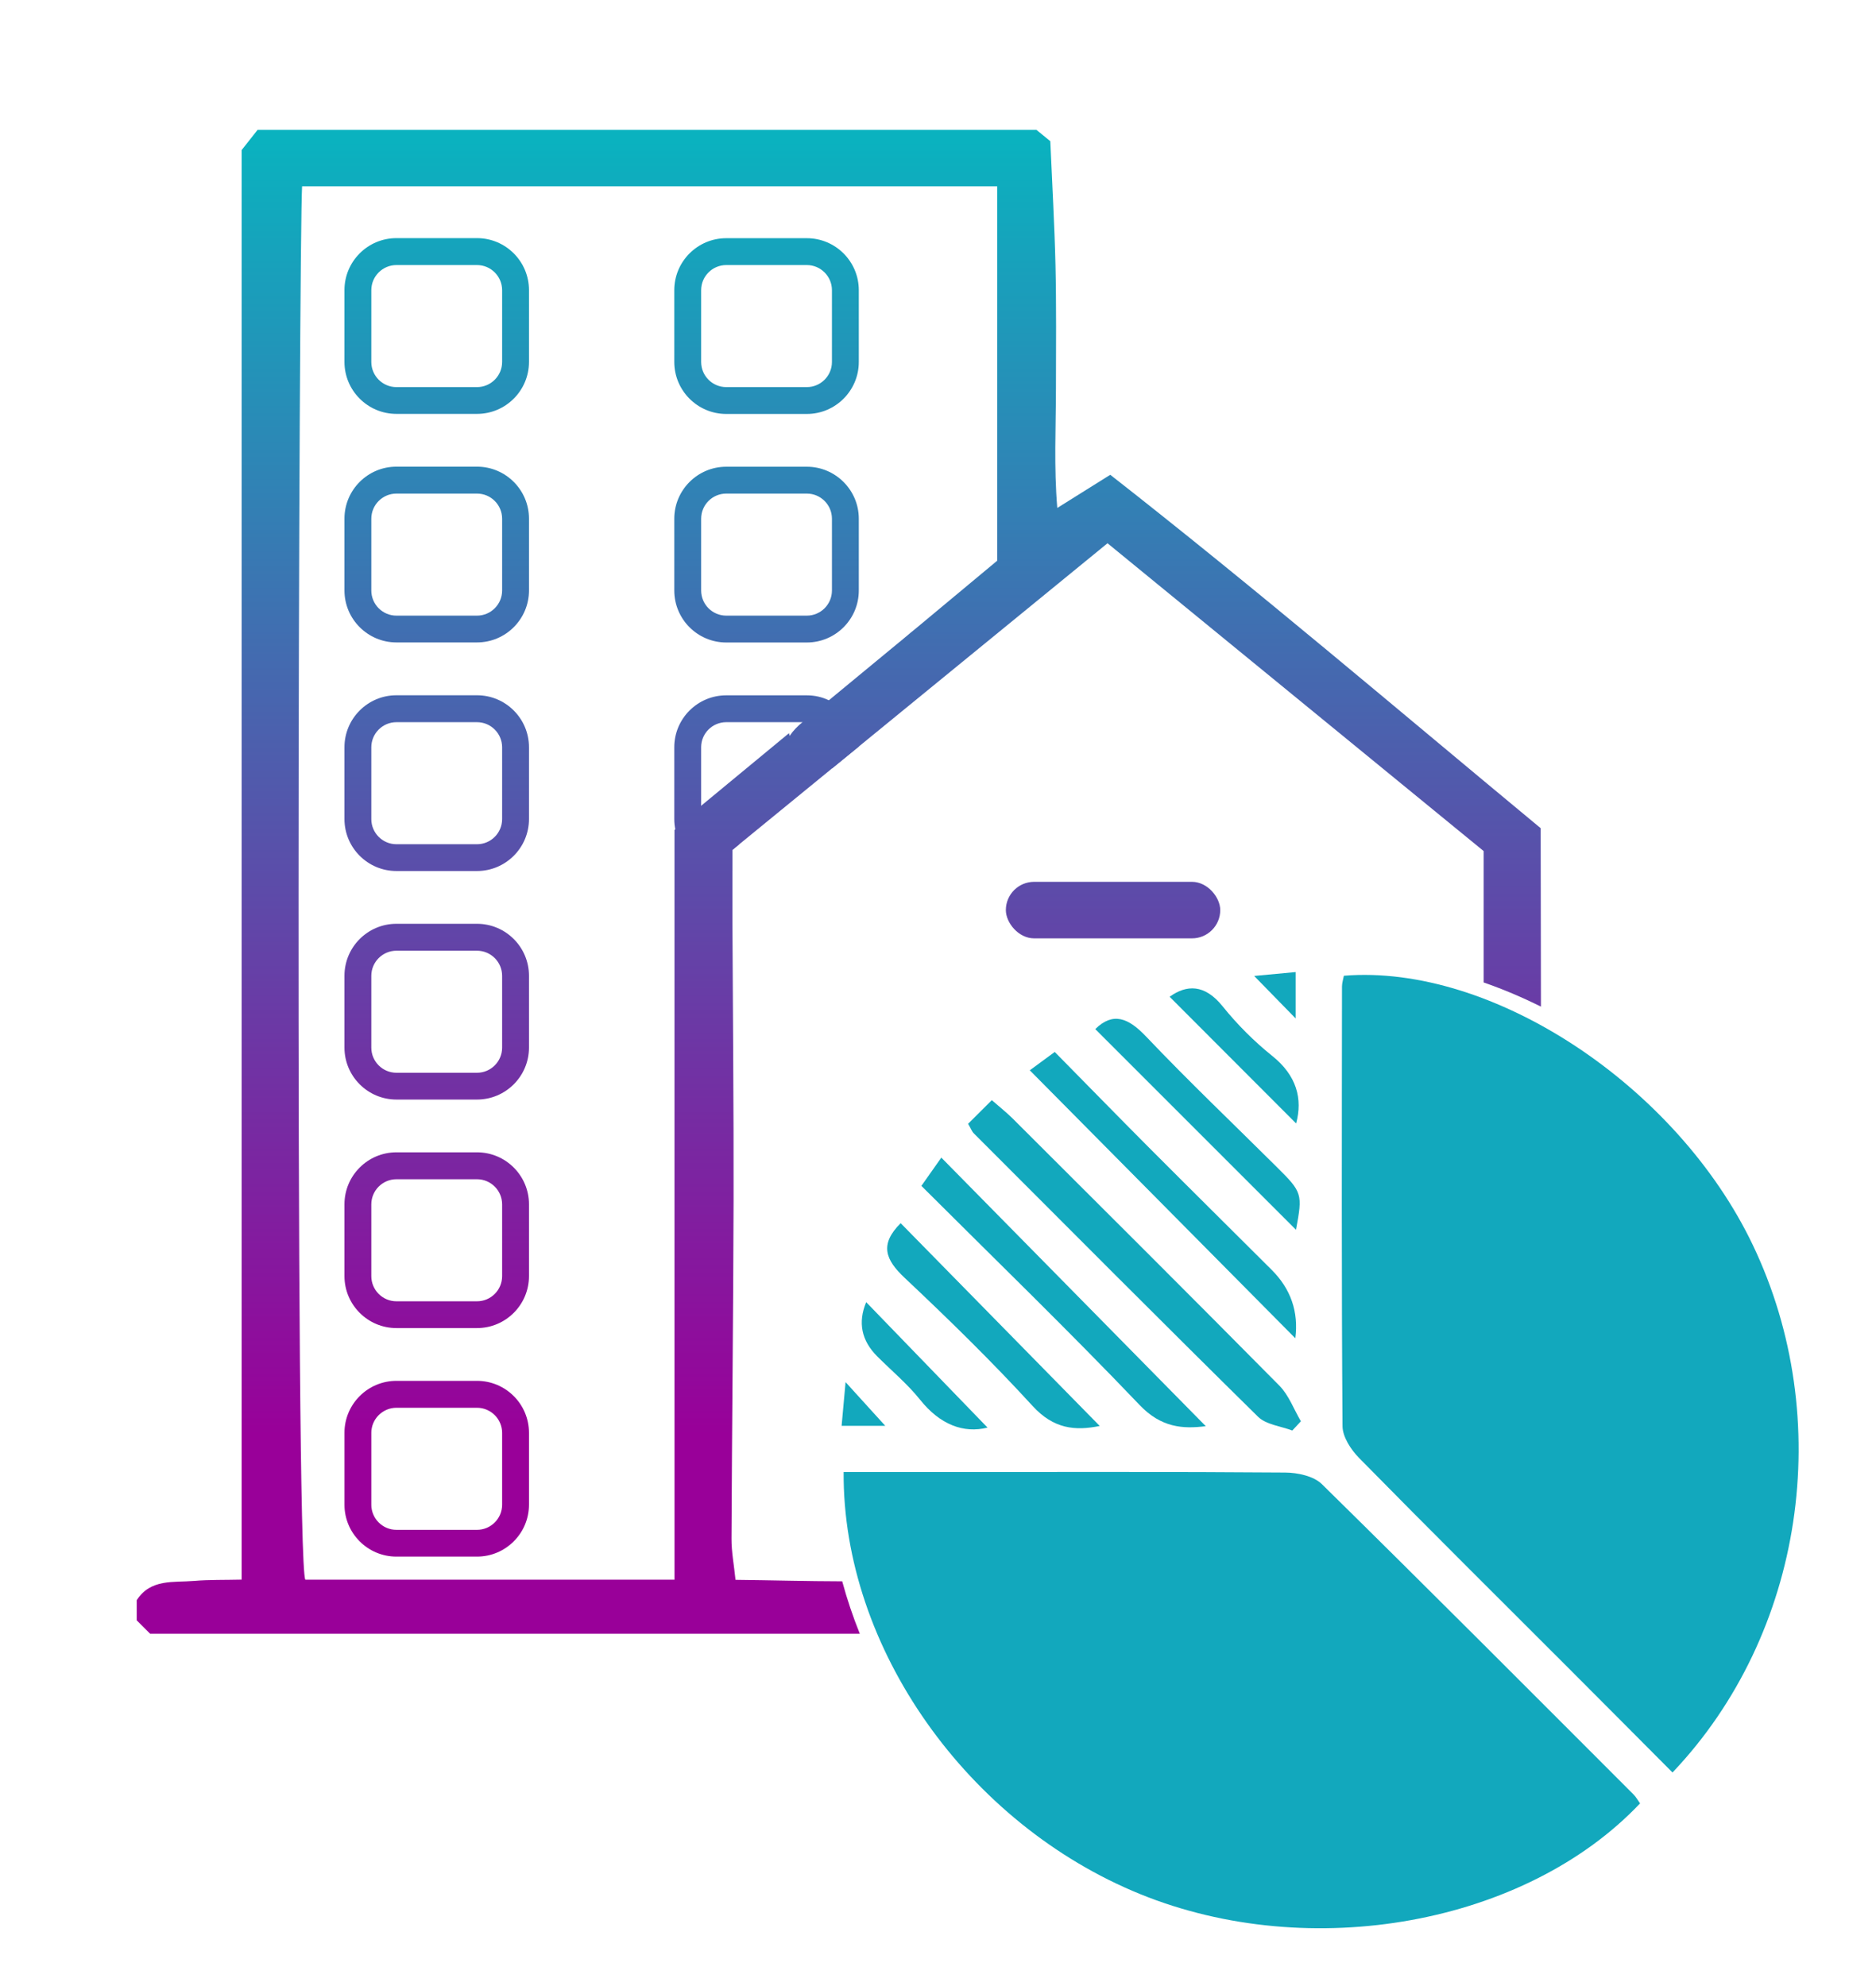 <?xml version="1.0" encoding="UTF-8"?>
<svg id="Layer_1" data-name="Layer 1" xmlns="http://www.w3.org/2000/svg" xmlns:xlink="http://www.w3.org/1999/xlink" viewBox="0 0 279.39 295.83">
  <defs>
    <style>
      .cls-1 {
        fill: url(#linear-gradient-2);
      }

      .cls-2 {
        fill: #12a8bd;
      }

      .cls-3 {
        fill: url(#linear-gradient-6);
      }

      .cls-4 {
        fill: url(#linear-gradient-11);
      }

      .cls-5 {
        fill: url(#linear-gradient-10);
      }

      .cls-6 {
        fill: url(#linear-gradient-5);
      }

      .cls-7 {
        fill: url(#linear-gradient-7);
      }

      .cls-8 {
        fill: url(#linear-gradient-9);
      }

      .cls-9 {
        fill: url(#linear-gradient-3);
      }

      .cls-10 {
        fill: url(#linear-gradient);
      }

      .cls-11 {
        fill: url(#linear-gradient-4);
      }

      .cls-12 {
        fill: url(#linear-gradient-8);
      }
    </style>
    <linearGradient id="linear-gradient" x1="124.92" y1="20.87" x2="124.92" y2="213.92" gradientUnits="userSpaceOnUse">
      <stop offset="0" stop-color="#0ab2bf"/>
      <stop offset="1" stop-color="#909"/>
    </linearGradient>
    <linearGradient id="linear-gradient-2" x1="165.77" y1="20.87" x2="165.77" y2="213.92" xlink:href="#linear-gradient"/>
    <linearGradient id="linear-gradient-3" x1="65.04" y1="20.87" x2="65.04" y2="213.92" xlink:href="#linear-gradient"/>
    <linearGradient id="linear-gradient-4" x1="65.04" y1="20.87" x2="65.04" y2="213.92" xlink:href="#linear-gradient"/>
    <linearGradient id="linear-gradient-5" x1="65.04" y1="20.87" x2="65.04" y2="213.92" xlink:href="#linear-gradient"/>
    <linearGradient id="linear-gradient-6" x1="114.16" y1="20.87" x2="114.16" y2="213.92" xlink:href="#linear-gradient"/>
    <linearGradient id="linear-gradient-7" x1="114.16" y1="20.87" x2="114.16" y2="213.92" xlink:href="#linear-gradient"/>
    <linearGradient id="linear-gradient-8" x1="114.16" y1="20.87" x2="114.16" y2="213.92" xlink:href="#linear-gradient"/>
    <linearGradient id="linear-gradient-9" x1="65.04" y1="20.87" x2="65.04" y2="213.92" xlink:href="#linear-gradient"/>
    <linearGradient id="linear-gradient-10" x1="65.04" y1="20.87" x2="65.04" y2="213.92" xlink:href="#linear-gradient"/>
    <linearGradient id="linear-gradient-11" x1="65.04" y1="20.87" x2="65.04" y2="213.92" xlink:href="#linear-gradient"/>
  </defs>
  <path class="cls-10" d="m229.49,149.94c-.01-8.85-.03-17.71-.04-26.58-21.33-17.68-42.17-35.48-64.1-52.64-2.67,1.67-5.01,3.14-7.89,4.94-.51-6.06-.21-11.91-.2-17.75.01-6.15.07-12.31-.07-18.46-.14-5.98-.49-11.96-.77-18.42-.53-.43-1.29-1.05-2.06-1.68H38.36c-.72.91-1.43,1.81-2.37,3v212.94c-2.56.06-4.83,0-7.09.19-3.06.26-6.46-.35-8.54,2.87v3c.67.67,1.33,1.34,2,2h105.69c-1.02-2.54-1.9-5.14-2.62-7.81-5.23-.01-10.5-.16-15.89-.22-.23-2.26-.61-4.19-.6-6.12.07-16.79.27-33.58.31-50.37.03-13.81-.11-27.61-.17-41.41-.01-2.52-.01-5.03,0-7.68v-3.15c.35-.28.69-.57,1.04-.85l13.78-11.27c1.33-1.09,2.66-2.18,4-3.27,12.26-10.02,24.58-20.09,37.04-30.28,18.84,15.42,37.48,30.68,56.02,45.85v19.57c2.93,1.02,5.78,2.23,8.53,3.6Zm-80.98-66.42c-3.9,3.24-8.02,6.68-12.37,10.3l-.47.38c-.55.47-1.1.93-1.66,1.39h-.01s-10.56,8.72-10.56,8.72l-.78.64c-.72.74-1.61,1.38-2.5,2.07-.18.15-.37.3-.55.45-.04.03-.07.06-.11.1-.7.59-1.36,1.24-1.9,2.04-.03-.14-.07-.27-.1-.4l-13.08,10.81-.79.65-.08.06c-.97.91-1.95,1.84-2.98,2.79-.04.03-.08.07-.12.11v111.67h-54.98c-1.57-3.15-.96-199.86-.48-207.55h103.52v55.77Z"/>
  <g>
    <path class="cls-2" d="m125.64,219.26c5.38,0,10.46,0,15.53,0,16.75,0,33.49-.05,50.23.08,1.85.01,4.23.52,5.46,1.72,15.57,15.31,30.98,30.78,46.41,46.22.39.39.67.91.98,1.34-17.07,18.04-49.09,23.81-74.42,13.52-25.72-10.45-44.35-36.68-44.19-62.87Z"/>
    <path class="cls-2" d="m249.08,264.01c-5.32-5.34-10.43-10.49-15.56-15.62-10.39-10.4-20.83-20.75-31.13-31.24-1.21-1.23-2.44-3.13-2.45-4.72-.16-21.83-.1-43.65-.08-65.48,0-.55.19-1.1.28-1.61,22.07-1.81,49.57,16.36,60.91,40.12,12.36,25.87,7.64,57.93-11.97,78.56Z"/>
    <path class="cls-2" d="m144.18,167.39c1.08-1.08,2.2-2.19,3.53-3.52,1.21,1.06,2.19,1.83,3.07,2.7,13.28,13.25,26.57,26.49,39.76,39.83,1.41,1.43,2.15,3.52,3.2,5.3-.43.46-.85.92-1.28,1.38-1.73-.66-3.9-.87-5.11-2.06-14.19-13.98-28.24-28.11-42.32-42.2-.29-.29-.44-.73-.85-1.43Z"/>
    <path class="cls-2" d="m153.37,159.42c.72-.53,1.97-1.45,3.71-2.73,4.74,4.81,9.39,9.58,14.08,14.29,6.06,6.08,12.16,12.11,18.23,18.17q4.27,4.26,3.52,10.19c-12.95-13.07-26.07-26.32-39.55-39.92Z"/>
    <path class="cls-2" d="m179.58,212.43c-3.41.44-6.65.22-9.86-3.15-10.53-11.04-21.5-21.66-32.5-32.64,1.08-1.53,2.03-2.88,2.97-4.21,13.31,13.52,26.4,26.81,39.39,40.01Z"/>
    <path class="cls-2" d="m163.12,153.28c2.63-2.58,4.91-1.69,7.58,1.13,6.31,6.64,12.96,12.97,19.46,19.43,3.79,3.76,3.85,3.98,2.85,9.34-9.76-9.76-19.77-19.77-29.9-29.9Z"/>
    <path class="cls-2" d="m134.13,182.19c9.92,10.1,19.74,20.12,29.65,30.21-3.67.76-6.88.43-9.99-2.97-6.07-6.64-12.53-12.94-19.08-19.11-2.83-2.67-3.77-4.95-.57-8.13Z"/>
    <path class="cls-2" d="m174.19,148.47c2.52-1.81,5.21-1.92,7.9,1.43,2.17,2.7,4.68,5.21,7.38,7.38,3.64,2.91,4.56,6.4,3.56,10.06-6.13-6.14-12.5-12.51-18.84-18.87Z"/>
    <path class="cls-2" d="m147.08,212.64c-3.57.91-7.1-.45-10.03-4.12-1.88-2.36-4.25-4.33-6.4-6.48q-3.54-3.54-1.65-8.08c6.03,6.24,12.18,12.58,18.07,18.68Z"/>
    <path class="cls-2" d="m192.96,144.79v6.91c-2-2.05-4.03-4.13-6.18-6.33,1.79-.17,3.83-.36,6.18-.58Z"/>
    <path class="cls-2" d="m131.84,212.38h-6.5c.2-2.19.38-4.12.59-6.51,2.18,2.41,4.03,4.44,5.91,6.51Z"/>
  </g>
  <rect class="cls-1" x="149.8" y="131.35" width="31.93" height="8.42" rx="4.21" ry="4.21"/>
  <path class="cls-9" d="m71.04,61.65h-12c-4.27,0-7.74-3.47-7.74-7.74v-10.7c0-4.27,3.47-7.74,7.74-7.74h12c4.27,0,7.74,3.47,7.74,7.74v10.7c0,4.27-3.47,7.74-7.74,7.74Zm-12-22.17c-2.06,0-3.74,1.68-3.74,3.74v10.7c0,2.06,1.68,3.74,3.74,3.74h12c2.06,0,3.74-1.68,3.74-3.74v-10.7c0-2.06-1.68-3.74-3.74-3.74h-12Z"/>
  <path class="cls-11" d="m71.04,95.69h-12c-4.27,0-7.74-3.47-7.74-7.74v-10.7c0-4.27,3.47-7.74,7.74-7.74h12c4.27,0,7.74,3.47,7.74,7.74v10.7c0,4.27-3.47,7.74-7.74,7.74Zm-12-22.17c-2.06,0-3.74,1.68-3.74,3.74v10.7c0,2.06,1.68,3.74,3.74,3.74h12c2.06,0,3.74-1.68,3.74-3.74v-10.7c0-2.06-1.68-3.74-3.74-3.74h-12Z"/>
  <path class="cls-6" d="m71.04,129.74h-12c-4.27,0-7.74-3.47-7.74-7.74v-10.7c0-4.27,3.47-7.74,7.74-7.74h12c4.27,0,7.74,3.47,7.74,7.74v10.7c0,4.27-3.47,7.74-7.74,7.74Zm-12-22.17c-2.06,0-3.74,1.68-3.74,3.74v10.7c0,2.06,1.68,3.74,3.74,3.74h12c2.06,0,3.74-1.68,3.74-3.74v-10.7c0-2.06-1.68-3.74-3.74-3.74h-12Z"/>
  <path class="cls-3" d="m120.16,35.48h-12c-4.27,0-7.74,3.47-7.74,7.74v10.7c0,4.26,3.47,7.74,7.74,7.74h12c4.27,0,7.74-3.48,7.74-7.74v-10.7c0-4.27-3.47-7.74-7.74-7.74Zm3.74,18.44c0,2.06-1.68,3.74-3.74,3.74h-12c-2.06,0-3.74-1.68-3.74-3.74v-10.7c0-2.06,1.68-3.74,3.74-3.74h12c2.06,0,3.74,1.68,3.74,3.74v10.7Z"/>
  <path class="cls-7" d="m120.16,69.52h-12c-4.27,0-7.74,3.48-7.74,7.74v10.7c0,4.27,3.47,7.74,7.74,7.74h12c4.27,0,7.74-3.47,7.74-7.74v-10.7c0-4.26-3.47-7.74-7.74-7.74Zm3.74,18.44c0,2.06-1.68,3.74-3.74,3.74h-12c-2.06,0-3.74-1.68-3.74-3.74v-10.7c0-2.06,1.68-3.74,3.74-3.74h12c2.06,0,3.74,1.68,3.74,3.74v10.7Z"/>
  <path class="cls-12" d="m127.9,111.2c-.04-3.05-1.86-5.68-4.46-6.89-.99-.48-2.11-.74-3.28-.74h-12c-4.27,0-7.74,3.47-7.74,7.73v10.7c0,.52.05,1.03.15,1.52.71,3.54,3.84,6.22,7.59,6.22h.92v-3.15c.35-.28.69-.57,1.04-.85h-1.96c-2.06,0-3.74-1.68-3.74-3.74v-10.7c0-2.06,1.68-3.73,3.74-3.73h12c2.06,0,3.74,1.67,3.74,3.73v3.17c1.33-1.09,2.66-2.18,4-3.27Z"/>
  <path class="cls-8" d="m71.04,163.78h-12c-4.27,0-7.74-3.47-7.74-7.74v-10.7c0-4.27,3.47-7.74,7.74-7.74h12c4.27,0,7.74,3.47,7.74,7.74v10.7c0,4.27-3.47,7.74-7.74,7.74Zm-12-22.17c-2.06,0-3.74,1.68-3.74,3.74v10.7c0,2.06,1.68,3.74,3.74,3.74h12c2.06,0,3.74-1.68,3.74-3.74v-10.7c0-2.06-1.68-3.74-3.74-3.74h-12Z"/>
  <path class="cls-5" d="m71.04,197.82h-12c-4.27,0-7.74-3.47-7.74-7.74v-10.7c0-4.27,3.47-7.74,7.74-7.74h12c4.27,0,7.74,3.47,7.74,7.74v10.7c0,4.27-3.47,7.74-7.74,7.74Zm-12-22.17c-2.06,0-3.74,1.68-3.74,3.74v10.7c0,2.06,1.68,3.74,3.74,3.74h12c2.06,0,3.74-1.68,3.74-3.74v-10.7c0-2.06-1.68-3.74-3.74-3.74h-12Z"/>
  <path class="cls-4" d="m71.04,231.86h-12c-4.27,0-7.74-3.47-7.74-7.74v-10.7c0-4.27,3.47-7.74,7.74-7.74h12c4.27,0,7.74,3.47,7.74,7.74v10.7c0,4.27-3.47,7.74-7.74,7.74Zm-12-22.17c-2.06,0-3.74,1.68-3.74,3.74v10.7c0,2.06,1.68,3.74,3.74,3.74h12c2.06,0,3.74-1.68,3.74-3.74v-10.7c0-2.06-1.68-3.74-3.74-3.74h-12Z"/>
</svg>